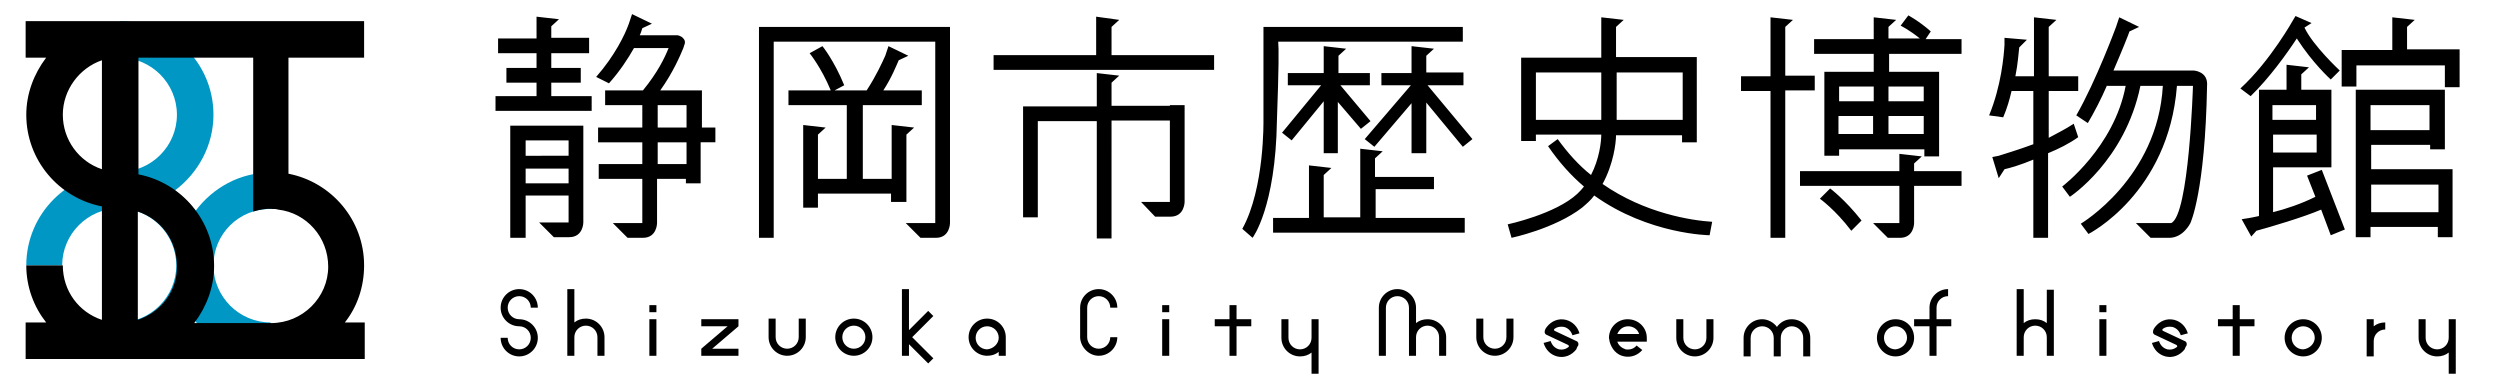 <svg xmlns="http://www.w3.org/2000/svg" viewBox="0 0 390 60" width="390" height="60">
  <path fill="#0097c5" d="M33.3 41.4c0 4.9 4 8.9 8.9 8.9V56c-4.8 0-9.1-2.4-11.8-6-2.7 3.6-6.9 6-11.8 6v-5.7c4.9 0 8.9-4 8.9-8.9s-4-8.9-8.9-8.9-8.9 4-8.9 8.9H4.1c0-8 6.5-14.6 14.6-14.6 4.9 0 8.9-4 8.9-8.9S23.6 9 18.7 9V3.3c8 0 14.6 6.5 14.6 14.6 0 4.8-2.4 9.1-6 11.8 1.2.9 2.3 2 3.2 3.2 2.7-3.6 6.9-6 11.8-6v5.7c-5-.1-9 3.9-9 8.8z"/>
  <path d="M56.8 41.4c0-7.1-5.1-13-11.8-14.3V9h11.8V3.3H4V9h3.2c-1.9 2.5-3.1 5.6-3.1 8.9 0 7.1 5.1 13 11.8 14.3v17.7c-3.6-1.2-6.1-4.5-6.1-8.5H4.1c0 3.4 1.2 6.5 3.1 8.9H4V56h52.9v-5.7h-3.1c1.9-2.4 3-5.5 3-8.9zm-47-23.5c0-3.9 2.6-7.3 6.1-8.5v17c-3.6-1.2-6.1-4.6-6.1-8.5zm11.7 32V33c3.6 1.2 6.1 4.5 6.1 8.5.1 3.9-2.5 7.2-6.1 8.4zm20.8.5h-12c1.9-2.5 3.1-5.6 3.1-8.9 0-7.1-5.1-13-11.8-14.3V9h17.9v24c1-.3 2-.5 3-.4h.2c.2 0 .4 0 .7.1 4.4.5 7.8 4.3 7.8 8.9 0 4.8-4 8.8-8.9 8.8zM111.8 19.9h-2.3v-5.8H103c2-2.8 3.1-5.4 3.6-6.6.1-.4.2-.6.2-.6s.2-.5-.2-.9c-.3-.4-.9-.5-.9-.5h-5.9c.2-.4.3-.8.4-1.1l1.5-.7-3.1-1.5-.5 1.5c-.6 1.7-2.2 5-5.1 8.3l2 1c1.7-1.9 3-3.9 3.9-5.5h5.4c-.6 1.5-1.7 3.8-4 6.6h-5.9v2.3h5.8v3.5h-6.9v2.3h6.9v3.4h-6.8v2.3h6.8v6.9h-4.6l2.3 2.3h2.4c2.2 0 2.2-2.3 2.2-2.3v-6.9h4.5v.7h2.3v-6.4h2.3v-2.3zm-9.2-3.5h4.5v3.5h-4.5v-3.5zm4.5 9.2h-4.5v-3.4h4.5v3.4zm-16-6H79.6v17.5H82v-6.6h6.7v4.2h-4.6l2.3 2.3h2.4c2.2 0 2.2-2.3 2.2-2.3V19.6zm-2.4 2.3v2.4H82v-2.4h6.7zM82 28.6v-2.3h6.7v2.3H82zm4-15.7h4.6v-2.3H86V8.3h5.9V5.9H86V4.1L87.2 3l-3.5-.4V6h-6v2.3h6v2.3H79v2.3h4.7V15h-6.4v2.3h15V15H86v-2.1zm96.5 5.9v-2.3h-9.1v-3.6l1.2-1.1-3.5-.4v5.2h-11.5v17.3h2.3v-15h9.2v18.3h2.3V18.8h9.1zm-9.1-10.2V4.2l1.2-1.1-3.6-.5v6h-16v2.3h34.4V8.6h-16zm9.1 22.9H178l2.2 2.3h2.4c2.2 0 2.2-2.3 2.2-2.3V16.4h-2.3v15.1zM118.4 4.2v32.9h2.3V6.5h25.2v28.3h-4.6l2.3 2.3h2.4c2.2 0 2.2-2.3 2.2-2.3V4.2h-29.8zm23 27.3V21l1.2-1.1-3.5-.4v8.4h-4.5V16.4h9.2v-2.3h-6c1.3-2 2-3.8 2.4-4.7l1.5-.7-3.1-1.5-.5 1.5c-.5 1.1-1.4 3.1-2.9 5.4h-5l1.5-.8c-1.6-3.9-3.4-6.1-3.4-6.1l-2 1.1s1.8 2.2 3.3 5.8H123v2.3h9.1v11.5h-4.5V21l1.2-1.1-3.5-.4v12.9h2.3v-2.2H139v1.3h2.4zm73.1-2h9.2v-1.9h-9.2v-2.9l1.2-1.1-3.5-.4v10.7h-5.7v-6.6l1.2-1.1-3.5-.4V34h-5.6v2.3h29.9V34h-13.9v-4.5zm-15.1-23h28.8V4.2h-31.1v14.5s.2 10.7-3.3 17l1.6 1.4s3.6-4.7 3.8-18.3c.3-8.3.3-11.3.2-12.3zm28.9 4.8h-5.8V8.7l1.2-1.1-3.5-.4v4.2h-4.7v1.9h4.6l-7.2 8.4 1.5 1.2 5.8-6.8v7.8h2.3V16l5.7 6.9 1.5-1.2-7-8.4h5.6v-2zm-19.6 12.6v-8l3.6 4.2 1.5-1.2-4.7-5.6h4.6v-1.9h-4.9V8.7l1.2-1.1-3.5-.4v4.2h-5.6v1.9h5.2l-6.1 7.4 1.5 1.2 5-6.1v8.1h2.2zm58.4 10.7c-3.2-.2-10.5-1.3-17.1-5.9 1.7-3.1 2.1-6.4 2.1-7.6h10.3v1.1h2.3V8.9H252.1V4.2l1.2-1.1-3.5-.4V9H237.3v13h2.3v-1h10.2c0 1.1-.3 3.8-1.6 6.3-1.9-1.5-3.6-3.4-5.2-5.6l-1.5 1.1c1.7 2.5 3.6 4.6 5.6 6.3-.3.4-.6.7-1 1.1-3.4 3.2-10.9 4.8-10.9 4.8l.6 2.1s6.7-1.4 11-4.7c.7-.6 1.4-1.2 1.9-1.9 8.5 6.1 18 6.2 18 6.2l.4-2.1zm-4.6-23.3v7.4h-10.3v-7.4h10.3zm-22.9 0h10.2v7.4h-10.2v-7.4zm59 14.2 1.2-1.1-3.5-.4v2.7h-15.5V29h15.5v5.8h-4.1l2.3 2.3h1.9c2.2 0 2.2-2.3 2.2-2.3V29h7.4v-2.3h-7.4v-1.2zm-15.5-11.4v-2.3h-4.6V4.2l1.2-1.1-3.5-.4v9.2h-4.6v2.3h4.6v22.9h2.3v-23h4.6zm17.3-8 .8-1.2c-1.8-1.6-3.5-2.5-3.5-2.5L296.5 4s1.4.7 3 2h-4.9V4.2l1.2-1.1-3.5-.4V6.1H283v2.3h9.3v2.8h-7.7v13.1h2.3v-1h13.3v1.1h2.3V11.2h-7.8V8.4H306V6.1h-5.6zm-8.1 7.4v2.3h-5.4v-2.3h5.4zm-5.5 4.6h5.4v2.8h-5.4v-2.8zm7.8 2.8v-2.8h5.5v2.8h-5.5zm5.5-7.4v2.3h-5.5v-2.3h5.5zm-14.6 15.9-1.6 1.6s2.4 1.7 4.9 5l1.6-1.6c-2.6-3.3-4.9-5-4.9-5zm38.7-8-.7-2.1c-1.2.8-2.6 1.5-3.9 2.2v-7.3h4.6v-2.3h-4.6V4.2l1.2-1.1-3.5-.4v9.2h-2.9c.4-2 .5-3.7.6-4.5l1.2-1.2-3.5-.3V7c-.1 1.7-.5 6.4-2.4 11l2.2.3c.6-1.4 1-2.8 1.3-4.1h3.4v8.3c-2.4.9-4.5 1.5-5.4 1.8l-1 .2 1 3.3.9-1.4c.9-.2 2.6-.7 4.5-1.5v12.2h2.3V23.9c1.7-.7 3.3-1.5 4.7-2.5zm18-10.4h-12.5c1.3-3 2.3-5.5 2.5-6.1l1.5-.7-3.1-1.5-.5 1.5s-3.1 8.4-6.2 13.8l1.8 1.2c1-1.7 2.1-3.8 3-5.9v.1h2.9c-1.8 9.6-9.9 15.7-9.9 15.7l1.2 1.6s8.6-5.6 11-17.3h3.5c-.8 14.4-12.8 21.5-12.8 21.5l1.2 1.6s12.5-6.3 13.8-23.1h2.5s-.6 20.2-3.4 21.4h-5.5l2.3 2.3h2.9c2.2 0 3.3-2.3 3.3-2.3s2.3-4.8 2.6-21.4c.2-2.3-2.1-2.4-2.1-2.4zm39.2-3.3h-5.9V4.2l1.2-1.1-3.5-.4v5.1H365.3v5.7h2.3v-3.3h13.8v3.4h2.3V7.7h-2.3zm-21.5 19.7 1.3 3.3c-2.2 1.1-4.6 1.9-6.6 2.4v-7h9.1V14H359v-2.4l1.2-1.1-3.5-.4V14h-4.3v19.7c-1.3.3-2.1.4-2.1.4l-.6.1 1.5 2.7.8-.9c2.2-.6 7.3-2.1 10.1-3.3l1.5 4 2.2-.9-3.6-9.3-2.3.9zm-5.3-3.6V21h6.8v2.8h-6.8zm6.7-7.4v2.3h-6.8v-2.3h6.8zm19.1 10h-10.5v-3.8h9.2v.7h2.3V14h-13.9v23h2.3v-1.6h10.5V37h2.3V26.4h-2.2zm-1.4-10v3.9h-9.2v-3.9h9.2zm-9.1 16.7v-4.3h10.5v4.3h-10.5zM358.3 6c2.5 3.9 5.3 6.4 5.3 6.4L365 11s-4.2-3.9-5.5-6.7l1.1-.7-2.5-1.1-.3.5s-3.6 6.5-8.3 10.8l1.6 1.2c2.9-2.8 5.7-6.7 7.2-9zM191.8 50.9h-2.3v-1.1h2.3v-2.2h1.1v2.2h2.3v1.1h-2.3v4.6h-1.1v-4.6zm-10.5 4.6h1.1v-5.7h-1.1v5.7zm24.4 2.8v-8.5h-1.1v2.9c0 1-.8 1.8-1.8 1.8s-1.8-.8-1.8-1.8v-2.9h-1.1v2.9c0 1.6 1.3 2.9 2.9 2.9.7 0 1.3-.2 1.8-.6v3.3h1.1zm-24.4-9.6h1.1v-1.1h-1.1v1.1zm-9.9 6.8c1.6 0 2.9-1.3 2.9-2.9h-1.1c0 1-.8 1.8-1.8 1.8s-1.8-.8-1.8-1.8V48c0-1 .8-1.8 1.8-1.8s1.8.8 1.8 1.8h1.1c0-1.6-1.3-2.9-2.9-2.9-1.6 0-2.9 1.3-2.9 2.9v4.7c.1 1.5 1.4 2.8 2.9 2.8zm-38.2 0c-1.6 0-2.9-1.3-2.9-2.9 0-1.6 1.3-2.9 2.9-2.9s2.9 1.3 2.9 2.9c0 1.6-1.3 2.9-2.9 2.9zm0-1.1c1 0 1.8-.8 1.8-1.8s-.8-1.8-1.8-1.8-1.8.8-1.8 1.8.8 1.8 1.8 1.8zm8.6-.7 3 3 .8-.8-3.3-3.3 3.3-3.3-.8-.8-3 3v-6.4h-1.1v10.4h1.1v-1.8zm-39.4-3.9h-1.1v5.7h1.1v-5.7zm12.8 4.6h-4.1l4.1-3.5v-1.1h-5.8v1.1h4.1l-4.1 3.5v1.1h5.8v-1.1zm40.6 1.1v-.6c-.5.4-1.1.6-1.8.6-1.6 0-2.9-1.3-2.9-2.9 0-1.6 1.3-2.9 2.9-2.9 1.6 0 2.9 1.3 2.9 2.9v2.9h-1.1zm0-2.8c0-1-.8-1.8-1.8-1.8s-1.8.8-1.8 1.8.8 1.8 1.8 1.8c1-.1 1.8-.9 1.8-1.8zm-61.5 2.8v-2.9c0-1.6-1.3-2.9-2.9-2.9-.7 0-1.3.2-1.8.6v-5.2h-1.1v10.4h1.1v-2.9c0-1 .8-1.8 1.8-1.8s1.8.8 1.8 1.8v2.9h1.1zm28.5 0c1.6 0 2.9-1.3 2.9-2.9v-2.9h-1.1v2.9c0 1-.8 1.8-1.8 1.8s-1.8-.8-1.8-1.8v-2.9h-1.1v2.9c0 1.6 1.3 2.9 2.9 2.9zm-20.4-7.9h-1.1v1.1h1.1v-1.1zM81 49.8c-1 0-1.8-.8-1.8-1.8s.8-1.8 1.8-1.8 1.8.8 1.8 1.8h1.1c0-1.6-1.3-2.9-2.9-2.9-1.6 0-2.9 1.3-2.9 2.9 0 1.6 1.3 2.9 2.9 2.9 1 0 1.8.8 1.8 1.8s-.8 1.8-1.8 1.8-1.8-.8-1.8-1.8h-1.1c0 1.6 1.3 2.9 2.9 2.9 1.6 0 2.9-1.3 2.9-2.9 0-1.6-1.3-2.9-2.9-2.9zm0 1.1v-1.1m217.6 2.9c0 1.6-1.3 2.9-2.9 2.9-1.6 0-2.9-1.3-2.9-2.9 0-1.6 1.3-2.9 2.9-2.9 1.7 0 2.9 1.3 2.9 2.9zm-1.1 0c0-1-.8-1.8-1.8-1.8s-1.8.8-1.8 1.8.8 1.8 1.8 1.8c1-.1 1.8-.9 1.8-1.8zm6.9-2.9h-2.3V48c0-1 .8-1.8 1.8-1.8v-1.1c-1.6 0-2.9 1.3-2.9 2.9v1.8h-2.4v1.1h2.4v4.6h1.1v-4.6h2.3v-1.1zm-38.2 2.9c0 1-.8 1.8-1.8 1.8s-1.8-.8-1.8-1.8v-2.9h-1.1v2.9c0 1.6 1.3 2.9 2.9 2.9s2.9-1.3 2.9-2.9v-2.9h-1.1v2.9zm13.3-1.8c1 0 1.8.8 1.8 1.8v2.9h1.1v-2.9c0-1.6-1.3-2.9-2.9-2.9-1 0-1.8.5-2.3 1.2-.5-.7-1.4-1.2-2.3-1.2-1.6 0-2.9 1.3-2.9 2.9v2.9h1.1v-2.9c0-1 .8-1.8 1.8-1.8s1.8.8 1.8 1.8v2.9h1.1v-2.9c0-1 .8-1.8 1.7-1.8zm-46.3 4.6c1.6 0 2.9-1.3 2.9-2.9v-2.9H235v2.9c0 1-.8 1.8-1.8 1.8s-1.8-.8-1.8-1.8v-2.9h-1.1v2.9c0 1.6 1.3 2.9 2.9 2.9zm-10.5-5.7c-.7 0-1.3.2-1.8.6V48c0-1.6-1.3-2.9-2.9-2.9-1.6 0-2.9 1.3-2.9 2.9v7.5h1.1V48c0-1 .8-1.8 1.8-1.8s1.8.8 1.8 1.8v7.5h1.1v-2.9c0-1 .8-1.8 1.8-1.8s1.8.8 1.8 1.8v2.9h1.1v-2.9c0-1.5-1.3-2.8-2.9-2.8zm34.2 2.9v.6h-4.6c.2.6.7 1 1.3 1.2.7.1 1.3-.1 1.7-.6l.9.7c-.7.8-1.7 1.2-2.8 1-1.2-.2-2-1.2-2.3-2.3 0-.2-.1-.4-.1-.6 0-1.6 1.3-2.9 2.9-2.9 1.7 0 3 1.3 3 2.9zm-1.2-.6c-.2-.7-.9-1.2-1.7-1.2s-1.4.5-1.7 1.2h3.4zm-9.5 1.8c.1-.3 0-.6-.3-.7l-3.4-1.6c-.1-.1-.1-.2 0-.3.4-.3.9-.4 1.5-.3.7.2 1.1.7 1.3 1.3l1.1-.3c-.3-1-1-1.8-2.1-2.1-1.2-.3-2.3.2-3 1.1-.1.1-.2.3-.3.5v.1c-.1.2 0 .5.2.6l3.4 1.6c.2.1.2.3 0 .4-.4.3-.9.4-1.4.3-.7-.2-1.1-.7-1.3-1.3l-1.1.3c.3 1 1 1.8 2.1 2.1 1.2.3 2.3-.2 3-1.1.1-.3.2-.5.3-.6zm116-1.2c0 1.6-1.3 2.9-2.9 2.9s-2.9-1.3-2.9-2.9c0-1.6 1.3-2.9 2.9-2.9s2.9 1.3 2.9 2.9zm-1.1 0c0-1-.8-1.8-1.8-1.8s-1.8.8-1.8 1.8.8 1.8 1.8 1.8c1-.1 1.8-.9 1.8-1.8zm-41.8-2.3c-.5-.4-1.1-.6-1.8-.6s-1.3.2-1.8.6v-5.3h-1.1v10.4h1.1v-2.9c0-1 .8-1.8 1.8-1.8s1.8.8 1.8 1.8v2.9h1.1V45.2h-1.1v5.2zm62.7 2.3c0 1-.8 1.8-1.8 1.8s-1.8-.8-1.8-1.8v-2.9h-1.1v2.9c0 1.6 1.3 2.9 2.9 2.9.7 0 1.3-.2 1.8-.6v3.3h1.1v-8.5H382v2.9zm-54.5 2.8h1.1v-5.7h-1.1v5.7zm0-6.8h1.1v-1.1h-1.1v1.1zm21.9-1.1h-1.1v2.2H346v1.1h2.3v4.6h1.1v-4.6h2.3v-1.1h-2.3v-2.2zm20.9 2.2h-1.1v5.8h1.1v-2.4c0-1 .8-1.8 1.8-1.8v-1.1c-.7 0-1.3.2-1.8.6v-1.1zm-29.2 4.1c.1-.3 0-.6-.3-.7l-3.4-1.6c-.1-.1-.1-.2 0-.3.4-.3.9-.4 1.5-.3.7.2 1.1.7 1.3 1.3l1.1-.3c-.3-1-1-1.8-2.1-2.1-1.2-.3-2.3.2-3 1.1-.1.1-.2.3-.3.5v.1c-.1.2 0 .5.2.6l3.4 1.6c.2.1.2.3 0 .4-.4.3-.9.4-1.4.3-.7-.2-1.1-.7-1.3-1.3l-1.1.3c.3 1 1 1.8 2.1 2.1 1.2.3 2.3-.2 3-1.1.1-.3.2-.5.3-.6z"/>
</svg>